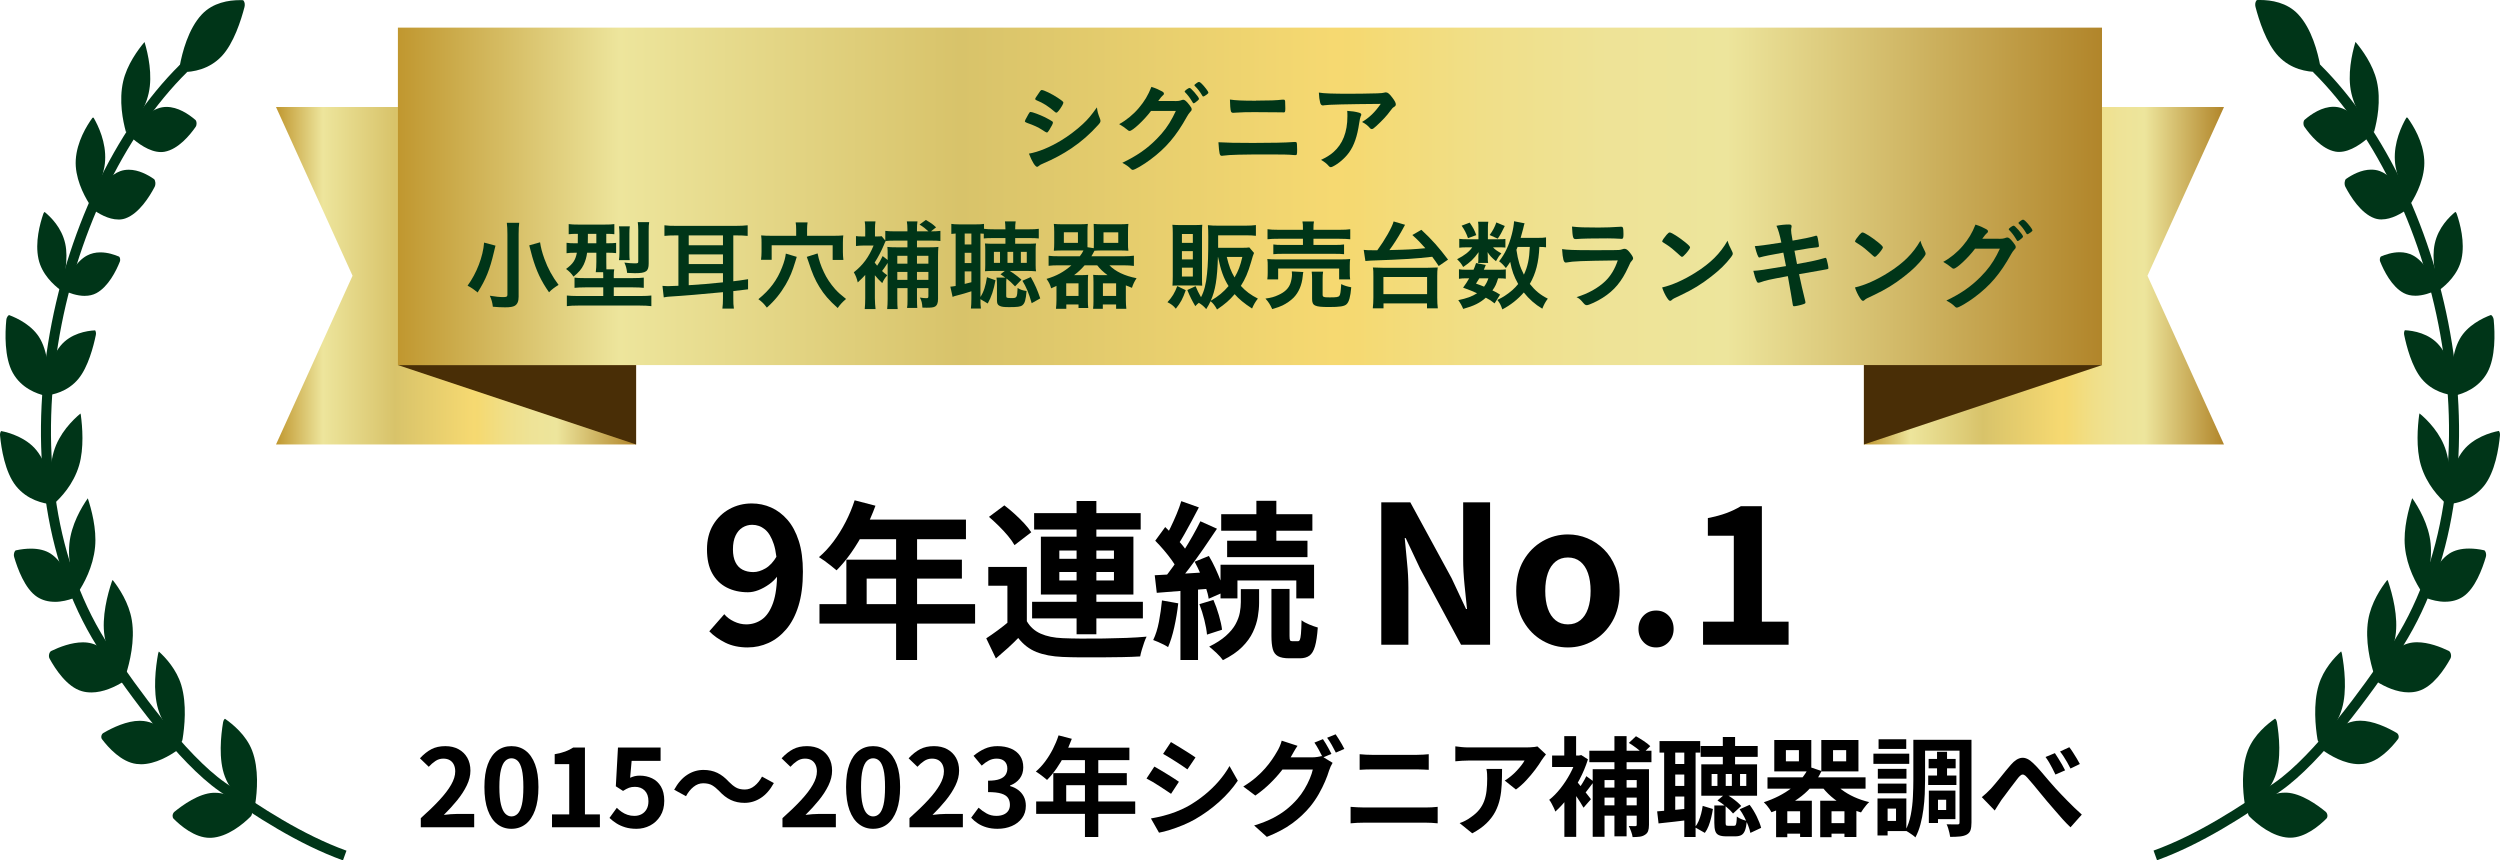 <?xml version="1.0" encoding="UTF-8"?>
<svg id="_レイヤー_2" data-name="レイヤー 2" xmlns="http://www.w3.org/2000/svg" xmlns:xlink="http://www.w3.org/1999/xlink" viewBox="0 0 325.155 111.902">
  <defs>
    <style>
      .cls-1 {
        fill: url(#_名称未設定グラデーション_3);
      }

      .cls-2 {
        fill: #492e06;
      }

      .cls-3 {
        fill: #003518;
      }

      .cls-4 {
        fill: url(#_名称未設定グラデーション_3-3);
      }

      .cls-5 {
        fill: url(#_名称未設定グラデーション_3-2);
      }
    </style>
    <linearGradient id="_名称未設定グラデーション_3" data-name="名称未設定グラデーション 3" x1="35.898" y1="-15118.599" x2="82.731" y2="-15118.599" gradientTransform="translate(0 -15082.735) scale(1 -1)" gradientUnits="userSpaceOnUse">
      <stop offset="0" stop-color="#c0972f"/>
      <stop offset=".13" stop-color="#ede59c"/>
      <stop offset=".33" stop-color="#d8c36a"/>
      <stop offset=".55" stop-color="#f6d971"/>
      <stop offset=".56" stop-color="#f5d971"/>
      <stop offset=".64" stop-color="#f0df89"/>
      <stop offset=".71" stop-color="#eee397"/>
      <stop offset=".78" stop-color="#ede59c"/>
      <stop offset="1" stop-color="#b1852a"/>
    </linearGradient>
    <linearGradient id="_名称未設定グラデーション_3-2" data-name="名称未設定グラデーション 3" x1="242.424" x2="289.257" xlink:href="#_名称未設定グラデーション_3"/>
    <linearGradient id="_名称未設定グラデーション_3-3" data-name="名称未設定グラデーション 3" x1="51.752" y1="-15108.273" x2="273.39" y2="-15108.273" xlink:href="#_名称未設定グラデーション_3"/>
  </defs>
  <g id="_レイヤー_1-2" data-name="レイヤー 1">
    <g id="signiaranking">
      <g id="_レイアウト" data-name=" レイアウト">
        <g>
          <g>
            <g>
              <polygon class="cls-1" points="35.898 57.809 82.731 57.809 82.731 13.919 35.898 13.919 45.854 35.864 35.898 57.809"/>
              <polygon class="cls-2" points="82.731 57.809 82.731 47.483 51.752 47.483 82.731 57.809"/>
            </g>
            <polygon class="cls-5" points="289.257 57.809 242.424 57.809 242.424 13.919 289.257 13.919 279.302 35.864 289.257 57.809"/>
            <rect class="cls-4" x="51.752" y="3.593" width="221.638" height="43.89"/>
            <polygon class="cls-2" points="242.424 57.809 242.424 47.483 273.403 47.483 242.424 57.809"/>
          </g>
          <path class="cls-3" d="M136.474,16.901c-.179.282-.23.333-.333.333-.06,0-.273-.124-.64-.371-.448-.294-1.011-.563-1.932-.883-.205-.077-.269-.128-.269-.218,0-.064.102-.282.307-.627.051-.102.102-.179.128-.243.141-.256.205-.333.307-.333.218,0,1.177.358,1.868.691.384.192.87.473.972.55.038.051.064.09.064.154,0,.128-.179.473-.473.947ZM143.064,15.442c.051.128.064.205.064.282,0,.166-.064.269-.307.537-1.062,1.177-2.15,2.137-3.455,3.02-1.113.755-2.393,1.433-3.634,1.958-.371.154-.486.218-.627.345-.115.09-.154.115-.218.115-.243,0-.678-.704-1.062-1.715,1.241-.218,2.7-.819,4.184-1.715.921-.55,2.022-1.382,2.815-2.124.704-.653,1.1-1.139,1.843-2.175.077.601.128.768.397,1.472ZM137.703,14.393c-.166.205-.23.256-.32.256-.051,0-.115-.026-.192-.102-.793-.691-1.548-1.177-2.367-1.497-.128-.051-.179-.102-.179-.179,0-.051.013-.09.077-.192.614-.934.64-.972.781-.972.256,0,1.318.512,2.047.998.614.409.755.525.755.653,0,.141-.294.653-.601,1.036Z"/>
          <path class="cls-3" d="M149.692,14.444c-.883,1.177-2.393,2.585-2.764,2.585-.115,0-.166-.026-.422-.243-.192-.166-.525-.397-.947-.64.909-.486,1.843-1.254,2.546-2.086.755-.896,1.203-1.638,1.651-2.764.627.205.96.358,1.382.589.179.102.243.179.243.294,0,.09-.038.166-.154.243-.128.102-.256.256-.589.717h1.907c.691.013.819,0,1.203-.141.051-.013.09-.026.141-.026.205,0,.422.192.793.665.243.307.307.435.307.576s-.038.205-.218.384c-.102.102-.269.345-.397.576-1.382,2.495-2.713,4.069-4.747,5.579-.883.665-2.047,1.344-2.29,1.344-.102,0-.192-.051-.307-.179-.218-.23-.563-.473-1.062-.742,1.868-.896,3.173-1.791,4.453-3.084.909-.909,1.548-1.779,2.111-2.853.115-.218.192-.384.397-.806h-3.237v.013ZM155.783,13.075c-.282.243-.448.358-.525.358s-.077,0-.307-.384c-.205-.345-.512-.742-.806-1.036-.051-.051-.064-.077-.064-.115,0-.102.486-.461.627-.461.102,0,.256.128.64.563.345.397.589.742.589.832s-.038.141-.154.243ZM156.359,12.422c-.307-.525-.601-.896-.947-1.228-.051-.051-.064-.077-.064-.102,0-.064.064-.128.282-.282.166-.128.243-.154.333-.154.141.013.473.333.909.896.179.23.294.422.294.486s-.038.128-.192.243c-.205.154-.397.269-.473.269-.051,0-.09-.026-.141-.128Z"/>
          <path class="cls-3" d="M162.962,18.59c2.329,0,4.274-.038,5.195-.115.141-.013.23-.013.282-.013.077,0,.115.013.154.026.09.051.115.269.115.972,0,.653-.026.717-.243.717-.145,0-.218-.004-.218-.013-.678-.064-1.459-.077-3.109-.077-3.532,0-5.208.038-5.988.154-.128.026-.179.026-.23.026-.294,0-.345-.23-.448-1.766,1.036.064,2.29.09,4.491.09ZM163.358,13.088c1.715,0,2.7-.038,3.429-.128h.141c.141,0,.192.038.218.218,0,.102.026.55.026.909,0,.435-.038.537-.205.537-.051,0-.115,0-.218-.013-.256-.013-2.124-.026-3.608-.026-.985,0-1.651.013-2.354.064-.166.013-.371.026-.397.026-.154,0-.243-.064-.294-.192-.064-.179-.128-.934-.128-1.536.781.115,1.599.154,3.391.154v-.013Z"/>
          <path class="cls-3" d="M175.655,12.192c1.062,0,1.868-.013,3.442-.051.563-.026.755-.038.934-.09.128-.038.166-.038.218-.038.243,0,.473.192.845.691.32.422.448.678.448.87,0,.141-.064.23-.205.32-.205.128-.243.166-.499.512-.461.64-1.024,1.241-1.843,1.996-.333.307-.448.384-.576.384-.09,0-.154-.026-.218-.102-.307-.358-.589-.576-1.049-.819.985-.601,1.651-1.241,2.431-2.354-4.393.034-6.842.094-7.345.179-.102.026-.141.026-.166.026-.192,0-.307-.115-.371-.371-.09-.345-.141-.755-.166-1.305.64.115,1.727.154,4.12.154h0ZM176.692,14.636c.256.064.358.141.358.269,0,.085-.026.158-.077.218-.064.166-.128.448-.192.883-.256,1.74-.653,2.892-1.318,3.826-.537.742-1.382,1.472-2.124,1.83-.09.051-.192.077-.243.077-.115,0-.192-.038-.282-.154-.256-.307-.563-.537-.998-.793.729-.345,1.139-.601,1.587-.985,1.228-1.062,1.843-2.623,1.843-4.683,0-.294,0-.473-.026-.704.614.038,1.049.102,1.472.218Z"/>
          <path class="cls-3" d="M64.446,31.949s-.026.102-.038.141c-.026.09-.09.32-.166.691-.537,2.29-1.049,3.57-2.124,5.259-.512-.422-.87-.665-1.305-.883,1.177-1.612,2.009-3.762,2.15-5.605,0,0,1.484.397,1.484.397ZM67.53,28.98c-.051.371-.077.845-.077,1.497v8.113c0,.601-.154.972-.499,1.177-.243.141-.627.205-1.254.205-.473,0-1.024-.026-1.599-.077-.064-.563-.166-.921-.397-1.433.793.128,1.28.179,1.766.179.409,0,.525-.064.525-.307v-7.869c0-.627-.026-1.1-.077-1.484,0,0,1.612,0,1.612,0ZM70.243,31.514c.09.64.256,1.305.563,2.15.461,1.267,1.049,2.329,1.843,3.391-.486.294-.921.614-1.241.96-1.036-1.472-1.651-2.79-2.188-4.645-.038-.128-.166-.614-.384-1.459,0,0,1.408-.397,1.408-.397Z"/>
          <path class="cls-3" d="M75.079,30.413c-.525,0-.806.013-1.113.051v-1.318c.371.051.755.064,1.305.064h3.314c.665,0,.972-.013,1.318-.064v1.318c-.32-.038-.499-.051-1.049-.051v1.228h.077c.614,0,.857-.013,1.203-.051v1.331c-.358-.038-.64-.051-1.164-.051h-.115v1.19c0,.473,0,.537.013.972h1.024c-.051.218-.064.409-.064.768v.371h2.457c.678,0,1.126-.026,1.446-.064v1.331c-.345-.038-.806-.064-1.42-.064h-2.482v1.126h3.455c.64,0,1.1-.026,1.433-.064v1.382c-.409-.051-.896-.077-1.536-.077h-7.946c-.627,0-1.113.026-1.51.077v-1.382c.333.038.819.064,1.42.064h3.314v-1.126h-2.316c-.601,0-1.062.026-1.42.064v-1.331c.333.051.64.064,1.254.064h2.482v-.371c0-.115-.013-.205-.013-.397h-.96c.051-.345.077-.832.077-1.344v-1.19h-1.203c-.077.601-.218,1.062-.448,1.561-.282.576-.627.985-1.318,1.548-.307-.435-.512-.653-.972-.998.896-.665,1.216-1.126,1.408-2.111h-.179c-.499,0-.832.013-1.164.064v-1.356c.371.051.653.064,1.19.064h.269c0-.102.013-.512.013-1.228,0,0-.077,0-.077,0ZM76.461,30.413v.345c0,.218-.013.537-.013.883h1.113v-1.228s-1.1,0-1.1,0ZM80.505,33.83c.038-.256.064-.589.064-.985v-2.393c0-.422-.026-.755-.064-1.011h1.408c-.038.256-.051.512-.051.934v2.572c0,.409.013.665.038.883,0,0-1.395,0-1.395,0ZM84.369,34.252c0,1.049-.333,1.28-1.791,1.28-.333,0-.653-.013-1.011-.038-.077-.601-.154-.883-.358-1.344.486.064.934.102,1.305.102.461,0,.499-.013.499-.282v-4.031c0-.461-.026-.742-.064-1.049h1.484c-.051.243-.064.614-.064,1.152v4.21Z"/>
          <path class="cls-3" d="M87.837,30.618c-.589,0-.947.013-1.42.064v-1.382c.435.064.832.077,1.536.077h7.729c.614,0,1.1-.026,1.561-.077v1.382c-.499-.051-.883-.064-1.408-.064h-.461v5.963c.589-.064.947-.115,1.919-.269v1.318c-.333.038-.972.115-1.919.23v.921c0,.627.013.947.077,1.356h-1.497c.051-.384.077-.819.077-1.318v-.819c-2.508.243-5.17.473-6.935.576-.23.013-.435.038-.768.102l-.166-1.497c.358.026.461.038.691.038.294,0,.857-.026,1.382-.051v-6.552h-.397ZM89.577,31.898h4.453v-1.28h-4.453v1.28ZM89.577,34.342h4.453v-1.254h-4.453v1.254ZM89.577,37.093c1.382-.077,2.879-.205,4.453-.371v-1.19h-4.453v1.561Z"/>
          <path class="cls-3" d="M103.627,33.407c-.034.111-.094.307-.179.589-.397,1.318-.704,2.047-1.267,3.033-.678,1.152-1.446,2.099-2.444,2.981-.409-.537-.563-.691-1.1-1.1,1.497-1.216,2.444-2.482,3.084-4.146.282-.717.422-1.241.486-1.779,0,0,1.42.422,1.42.422ZM103.55,29.799c0-.345-.013-.576-.064-.87h1.548c-.038.269-.064.525-.064.883v.857h3.417c.537,0,.845-.013,1.292-.051-.038.307-.051.627-.051.972v1.177c0,.384.026.678.064,1.036h-1.395v-1.907h-7.933v1.894h-1.382c.038-.371.064-.665.064-1.011v-1.216c0-.333,0-.576-.051-.947.435.038.755.051,1.28.051h3.276s0-.87,0-.87ZM106.34,32.96c.154.819.422,1.625.819,2.444.358.781.857,1.51,1.459,2.201.384.422.653.665,1.42,1.28-.448.371-.793.755-1.088,1.177-1.126-1.011-1.753-1.727-2.38-2.751-.576-.947-.921-1.74-1.408-3.25-.141-.422-.166-.473-.23-.653,0,0,1.408-.448,1.408-.448Z"/>
          <path class="cls-3" d="M113.787,36.171v2.61c.013.55.038,1.036.09,1.42h-1.408c.038-.384.064-.896.064-1.408v-3.033c-.282.32-.448.473-.972.972-.141-.576-.243-.845-.512-1.318,1.19-.934,1.958-1.983,2.572-3.48h-1.28c-.358,0-.691.026-1.011.064v-1.292c.218.038.448.051.921.051h.282v-.998c0-.384-.013-.665-.064-.96h1.395c-.038.269-.064.576-.064.921v1.036h.243c.371,0,.499-.013.627-.038l.473.576v-1.267c.294.038.665.064,1.203.064h1.676v-.256c0-.435-.026-.742-.077-1.036h1.382c-.051.307-.064.576-.064,1.049v.243h1.497c-.358-.333-.717-.614-1.164-.883l.819-.601c.793.473.87.525,1.331.96l-.665.525h.077c.473,0,.819-.026,1.152-.064v1.318c-.294-.038-.678-.051-1.152-.051h-1.894v.87h1.676c.55,0,.87-.013,1.113-.051-.038.345-.051.678-.051,1.267v5.502c0,.537-.128.845-.409.998-.179.102-.486.141-1.075.141-.128,0-.256,0-.55-.013-.038-.601-.09-.845-.32-1.305.461.064.576.077.857.077.205,0,.243-.051.243-.294v-1.011h-1.484v1.433c0,.537.013.832.038,1.139h-1.331c.051-.218.064-.486.064-1.126v-1.446h-1.331v1.369c0,.704.013,1.036.051,1.356h-1.369c.038-.384.064-.755.064-1.344v-4.658c-.269.422-.512.768-.729,1.049.218.218.333.307.678.55-.371.448-.422.537-.653,1.024-.461-.435-.627-.627-.96-1.024,0,0,0,.371,0,.371ZM114.951,31.885c-.333.781-.729,1.548-1.19,2.265.141.192.179.243.32.409.269-.371.461-.717.717-1.254l.653.512v-.461c0-.742,0-.883-.038-1.241.307.038.64.051,1.228.051h1.382v-.87h-1.791c-.397,0-.742.013-1.036.051-.051.09-.166.32-.243.537ZM118.022,34.29v-1.024h-1.318v1.024h1.318ZM118.022,36.402v-1.036h-1.318v1.036h1.318ZM120.748,34.29v-1.024h-1.484v1.024h1.484ZM120.748,36.402v-1.036h-1.484v1.036h1.484Z"/>
          <path class="cls-3" d="M131.33,35.237c.461.282.998.678,1.523,1.139l-.832.87c-.409-.435-.729-.729-1.113-1.024-.038.282-.038.409-.038.793v1.497c0,.218.09.256.691.256.704,0,.729-.051.793-1.318.358.23.665.333,1.164.397-.102,1.19-.23,1.612-.563,1.868-.243.179-.64.23-1.702.23-.704,0-.985-.038-1.241-.166-.269-.128-.345-.32-.345-.742v-1.983c0-.409-.013-.653-.064-.947h1.152c-.205-.154-.307-.218-.627-.435l.563-.435h-1.42c-.448,0-.87.013-1.164.038.026-.218.038-.461.038-.806v-1.971c0-.371-.013-.601-.038-.832.307.026.717.038,1.216.038h1.446v-.742h-1.561c-.627,0-.947.013-1.254.051v-.614c-.192-.013-.256-.013-.435-.026v8.253c.435-.678.678-1.433.845-2.572l1.113.397c-.243,1.292-.537,2.175-1.011,3.02l-.947-.563c0,.601.013.883.064,1.216h-1.305c.038-.371.064-.717.064-1.318v-.921c-.653.218-1.241.384-2.035.589-.154.038-.166.038-.409.141l-.294-1.331c.141,0,.358-.038.691-.09v-6.82c-.256.013-.409.026-.563.051v-1.305c.243.038.55.064,1.024.064h2.163c.525,0,.793-.013,1.062-.064v.64c.409.051.729.064,1.292.064h1.497c-.013-.601-.026-.704-.064-1.024h1.395c-.051.307-.064.589-.064,1.024h1.855c.55,0,.832-.013,1.216-.064v1.254c-.345-.038-.653-.051-1.241-.051h-1.83v.742h1.523c.486,0,.857-.013,1.19-.038-.038.243-.051.473-.051.845v1.945c0,.384.013.627.051.832-.371-.038-.729-.051-1.254-.051,0,0-2.163,0-2.163,0ZM125.47,31.795h.87v-1.42h-.87v1.42ZM125.47,34.214h.87v-1.331h-.87s0,1.331,0,1.331ZM125.47,36.926c.345-.077.473-.115.87-.218v-1.408h-.87v1.625ZM129.27,34.188h.793v-1.433h-.793v1.433ZM131.036,34.188h.742v-1.433h-.742v1.433ZM132.776,34.188h.768v-1.433h-.768v1.433ZM134.068,36.031c.576,1.036.857,1.676,1.228,2.777l-1.113.627c-.371-1.305-.704-2.099-1.203-2.917,0,0,1.088-.486,1.088-.486Z"/>
          <path class="cls-3" d="M140.441,33.331c.256-.345.333-.461.473-.755h-2.7c-.371,0-.832.013-1.152.038.038-.32.051-.653.051-1.024v-1.408c0-.397-.013-.742-.051-1.062.358.038.678.051,1.19.051h2.073c.499,0,.845-.013,1.164-.051-.038.294-.051.537-.051.96v2.073l.819.128c.013-.218.013-.32.013-.55v-1.651c0-.397-.013-.691-.026-.96.307.038.653.051,1.152.051h2.175c.512,0,.832-.013,1.19-.051-.038.294-.051.601-.051,1.062v1.408c0,.435,0,.742.051,1.024-.32-.026-.781-.038-1.152-.038h-2.214c-.435,0-.742.013-1.049.038-.141.282-.218.422-.397.717h4.197c.55,0,.96-.026,1.331-.077v1.331c-.448-.051-.806-.077-1.331-.077h-1.855c.768.793,1.983,1.382,3.532,1.676-.282.435-.435.742-.601,1.254-.384-.141-.499-.192-.793-.32v1.881c0,.384.026.845.064,1.164h-1.331v-.563h-1.727v.563h-1.267c.038-.307.051-.601.051-.947v-2.495c0-.448-.013-.665-.038-.972.282.026.537.038.921.038h.947c-.576-.422-.985-.819-1.344-1.28h-1.638c-.435.499-.819.87-1.369,1.28h.883c.397,0,.653-.013.947-.038-.026.256-.038.486-.038.972v2.406c0,.397.013.627.051.934h-1.267v-.461h-1.587v.563h-1.344c.038-.333.064-.768.064-1.126v-1.855c-.23.115-.345.166-.691.32-.141-.499-.282-.781-.601-1.228,1.331-.397,2.239-.896,3.237-1.766h-1.625c-.589,0-.947.013-1.344.064v-1.305c.371.051.742.064,1.344.064h2.713,0ZM138.368,31.59h1.83v-1.382h-1.83v1.382ZM138.675,38.487h1.599v-1.638h-1.599v1.638ZM143.448,38.487h1.715v-1.638h-1.715v1.638ZM143.525,31.59h1.919v-1.369h-1.919v1.369Z"/>
          <path class="cls-3" d="M154.222,37.745c-.409,1.152-.653,1.599-1.292,2.406-.32-.397-.614-.614-1.088-.845.64-.704.921-1.177,1.28-2.099l1.1.537ZM153.352,37.131c-.512,0-.64,0-.857.026.026-.499.038-.806.038-1.241v-5.592c0-.422-.013-.793-.051-1.088.32.026.653.038,1.088.038h1.766c.499,0,.742-.013,1.036-.038-.026.269-.038.473-.038.998v5.861c0,.563.013.806.026,1.062-.32-.026-.435-.026-.87-.026,0,0-2.137,0-2.137,0ZM153.723,31.59h1.42v-1.152h-1.42v1.152ZM153.723,33.74h1.42v-1.075h-1.42v1.075ZM153.723,35.967h1.42v-1.152h-1.42v1.152ZM163.102,32.896c-.141.333-.154.397-.384,1.19-.384,1.331-.755,2.201-1.331,3.097.627.691,1.318,1.203,2.214,1.651-.333.422-.55.806-.755,1.292-1.062-.691-1.702-1.228-2.265-1.868-.691.806-1.19,1.241-2.29,1.996-.269-.499-.537-.845-.845-1.075-.179.384-.269.55-.563,1.024-.294-.345-.563-.576-.96-.819-.179.141-.243.205-.461.435-.461-.793-.653-1.164-1.036-2.099l1.075-.499c.218.525.409.921.704,1.433.409-.768.653-1.702.781-3.033.128-1.152.166-2.457.166-4.798,0-.653-.013-1.113-.051-1.536.435.051.87.064,1.382.064h3.493c.55,0,.972-.026,1.369-.077v1.395c-.384-.051-.806-.064-1.344-.064h-3.57v1.625h3.058c.525,0,.768-.013.998-.051l.614.717ZM158.406,33.42c-.09,2.905-.333,4.338-.934,5.694,1.011-.589,1.651-1.126,2.316-1.907-.64-1.011-1.011-2.047-1.369-3.788h-.013ZM159.558,33.42c.269,1.152.563,1.919,1.011,2.662.499-.857.742-1.497,1.011-2.662h-2.022Z"/>
          <path class="cls-3" d="M169.513,35.378c-.038.154-.051.243-.077.525-.102,1.164-.525,2.137-1.19,2.815-.384.384-.921.755-1.446,1.011-.333.154-.64.269-1.331.473-.282-.601-.461-.896-.883-1.369.755-.102,1.152-.218,1.676-.461.857-.384,1.344-.87,1.574-1.523.115-.333.205-.806.205-1.139,0-.115-.013-.282-.026-.409,0,0,1.497.077,1.497.077ZM164.83,36.338c.038-.294.051-.55.051-.883v-.857c0-.371,0-.614-.051-.909.384.038.729.051,1.318.051h8.113c.601,0,.896-.013,1.344-.051-.038.256-.051.486-.051.87v.883c0,.371,0,.627.051.896h-1.433v-1.408h-7.933v1.408s-1.408,0-1.408,0ZM169.462,29.748c0-.435,0-.665-.064-.947h1.497c-.051.256-.064.486-.064.947v.141h3.314c.678,0,1.152-.026,1.472-.077v1.305c-.384-.038-.819-.064-1.446-.064h-3.34v.806h2.726c.614,0,.947-.013,1.254-.064v1.267c-.358-.038-.64-.051-1.254-.051h-6.705c-.576,0-.87.013-1.241.051v-1.267c.307.051.64.064,1.241.064h2.61v-.806h-3.148c-.64,0-1.049.013-1.459.064v-1.305c.307.051.793.077,1.484.077h3.122v-.141ZM172.021,38.308c0,.32.115.371.909.371.909,0,1.164-.038,1.28-.218.115-.141.166-.486.23-1.51.409.205.781.32,1.305.409-.102,1.254-.294,1.919-.614,2.214-.294.269-.87.358-2.29.358-1.843,0-2.188-.166-2.188-1.049v-2.521c0-.499-.013-.755-.051-1.024h1.484c-.051.294-.064.486-.064.96,0,0,0,2.009,0,2.009Z"/>
          <path class="cls-3" d="M177.37,32.499c.269.038.678.051,1.356.051h.409c.972-1.318,1.919-2.981,2.124-3.749l1.484.435c-.051.085-.205.367-.461.845-.448.793-1.036,1.727-1.574,2.444,2.662-.064,3.199-.102,4.671-.243-.64-.729-.947-1.049-1.689-1.715l1.177-.678c1.459,1.369,2.226,2.239,3.468,3.877l-1.216.832c-.371-.563-.473-.704-.845-1.203-2.047.243-3.608.345-7.985.499-.269.013-.409.026-.704.051l-.218-1.446ZM178.547,40.1c.051-.461.077-.857.077-1.395v-2.79c0-.448,0-.793-.064-1.126.171.017.597.03,1.28.038h5.861c.682-.009,1.113-.021,1.292-.038-.051.333-.064.627-.064,1.126v2.79c0,.563.026.985.077,1.395h-1.408v-.64h-5.656v.64h-1.395ZM179.929,38.257h5.681v-2.226h-5.681v2.226Z"/>
          <path class="cls-3" d="M195.015,31.117c.358,0,.653-.013.781-.038v1.126c-.192-.026-.409-.038-.793-.038h-.819c.23.269.486.448,1.088.793-.32.345-.371.422-.704,1.011-.627-.525-.781-.704-1.088-1.177.013.205.026.409.026.499v.461c0,.154.013.307.051.448h-1.318c.026-.128.038-.282.038-.409v-.461c0-.128.013-.269.038-.537-.653.896-1.062,1.292-2.009,1.932-.256-.448-.397-.627-.793-1.011.985-.512,1.561-.96,1.971-1.548h-.665c-.435,0-.768.013-1.024.051v-1.152c.294.038.576.051,1.036.051h1.459v-1.446c0-.371-.013-.589-.051-.832h1.331c-.038.243-.051.448-.051.806v1.472h1.497ZM194.388,39.46c-.448-.358-.627-.473-1.139-.742-.768.678-1.523,1.062-2.943,1.459-.179-.435-.371-.768-.64-1.139,1.1-.23,1.779-.473,2.444-.896-.576-.269-.909-.397-1.817-.729.384-.537.499-.704.793-1.216h-.358c-.448,0-.691.013-.972.064v-1.241c.282.051.512.064.972.064h.921c.115-.256.179-.409.333-.87l1.267.243c-.115.307-.154.397-.256.627h1.945c.435,0,.665-.013.909-.051v1.216c-.256-.038-.461-.051-.998-.051-.243.781-.358,1.036-.742,1.574.473.218.576.282.998.55,0,0-.717,1.139-.717,1.139ZM191.151,28.955c.461.678.614.96.857,1.625l-1.075.397c-.243-.678-.448-1.075-.832-1.625l1.049-.397ZM192.405,36.197c-.166.282-.205.345-.435.691.537.192.729.256,1.049.397.269-.358.422-.653.563-1.088h-1.177ZM195.719,29.39c-.486.972-.537,1.088-.921,1.651l-1.049-.473c.397-.537.665-1.036.87-1.638l1.1.461ZM201.081,32.166c-.218-.038-.371-.038-.87-.051-.077,1.983-.461,3.468-1.241,4.811.691.87,1.369,1.433,2.342,1.919-.294.384-.499.755-.717,1.305-.934-.55-1.727-1.254-2.406-2.111-.768.883-1.715,1.638-2.79,2.201-.23-.64-.345-.845-.653-1.228.537-.269.691-.358.972-.537.704-.461,1.267-.947,1.74-1.536-.563-1.011-.819-1.727-1.036-2.879-.218.345-.307.473-.563.806-.269-.345-.537-.627-.883-.883.768-.972,1.28-2.047,1.663-3.544.154-.576.269-1.305.282-1.663l1.369.269c-.051.141-.09.256-.179.678-.09.345-.218.832-.333,1.216h2.15c.576,0,.857-.013,1.152-.064v1.292ZM197.383,32.115c-.068.171-.119.294-.154.371.205,1.395.448,2.201.972,3.237.499-1.062.704-2.047.768-3.608,0,0-1.587,0-1.587,0Z"/>
          <path class="cls-3" d="M203.755,34.137s-.09.013-.102.013c-.282,0-.397-.435-.486-1.753.627.102,1.51.141,3.89.141,2.559,0,3.25,0,3.493-.026.192-.013.23-.026.486-.102.09-.038.166-.051.243-.051.192,0,.345.09.55.307.345.397.576.755.576.909,0,.141-.064.243-.218.409-.102.09-.166.205-.409.755-.857,1.881-1.817,3.033-3.327,3.992-.691.448-1.804.96-2.06.96-.179,0-.282-.077-.499-.333-.333-.397-.486-.537-.845-.717,1.459-.435,2.789-1.164,3.736-2.073.717-.691,1.254-1.587,1.625-2.7-4.85.064-5.745.102-6.654.269h0ZM207.939,29.594c.887,0,1.821-.034,2.802-.102h.154c.166,0,.23.128.243.512,0,.154,0,.294.013.422v.051c0,.461-.051.589-.218.589-.051,0-.154-.013-.269-.013-.243-.026-1.203-.051-1.599-.051-1.919,0-3.289.026-4.044.09h-.102c-.333,0-.384-.192-.461-1.625.832.102,1.638.128,3.48.128h0Z"/>
          <path class="cls-3" d="M225.278,32.691c.064.128.09.218.09.294,0,.128-.051.218-.218.448-.704.921-1.459,1.663-2.598,2.546-1.28.998-2.367,1.663-3.903,2.393-.985.461-1.036.486-1.19.627-.102.102-.154.128-.23.128-.115,0-.218-.102-.409-.384-.256-.384-.499-.909-.64-1.356,1.292-.294,2.841-.985,4.338-1.932,1.971-1.241,3.212-2.47,4.171-4.146.141.473.256.729.589,1.382h0ZM216.756,30.541c.218-.243.307-.307.422-.307.243.013,1.203.627,1.996,1.267.486.397.64.563.64.691,0,.09-.23.435-.537.781-.282.32-.422.435-.525.435-.06,0-.264-.166-.614-.499-.333-.32-.998-.857-1.331-1.062-.299-.196-.478-.311-.537-.345-.09-.051-.077-.077-.077-.115,0-.115.243-.473.563-.845h0Z"/>
          <path class="cls-3" d="M231.049,29.364c.576-.115,1.126-.166,1.625-.166.256,0,.345.064.345.243,0,.051,0,.09-.038.218-.013.077-.026.166-.026.256,0,.243.026.448.192,1.382,1.318-.218,2.367-.435,2.905-.601.09-.038.115-.038.192-.038.09,0,.128.077.179.32s.154.896.154.998c0,.166-.051.179-.55.23-.461.038-.717.077-2.636.409.145.751.256,1.327.333,1.727l.563-.102c1.28-.23,2.15-.422,2.738-.601.205-.064.333-.102.371-.102.102,0,.141.051.179.179.102.333.23.96.23,1.152,0,.115-.026.128-.409.192-.136.026-.345.064-.627.115-.461.077-1.386.239-2.777.486.222,1.066.486,2.218.793,3.455.026.102.038.179.038.205,0,.128-.051.166-.269.243-.358.128-1.024.269-1.203.269-.128,0-.154-.038-.192-.282-.09-.614-.294-1.753-.627-3.634-2.61.486-2.815.537-3.544.793-.166.051-.218.064-.282.064-.102,0-.166-.051-.23-.192-.154-.32-.282-.729-.435-1.356.665-.026,1.369-.128,4.248-.614-.154-.768-.256-1.318-.345-1.753-1.553.273-2.546.473-2.981.601-.102.038-.128.038-.154.038-.136,0-.328-.495-.576-1.484.469-.017,1.621-.171,3.455-.461-.205-.985-.409-1.715-.64-2.188h0Z"/>
          <path class="cls-3" d="M250.358,32.691c.064.128.09.218.09.294,0,.128-.051.218-.218.448-.704.921-1.459,1.663-2.598,2.546-1.28.998-2.367,1.663-3.903,2.393-.985.461-1.036.486-1.19.627-.102.102-.154.128-.23.128-.115,0-.218-.102-.409-.384-.256-.384-.499-.909-.64-1.356,1.292-.294,2.841-.985,4.338-1.932,1.971-1.241,3.212-2.47,4.171-4.146.141.473.256.729.589,1.382h0ZM241.836,30.541c.218-.243.307-.307.422-.307.243.013,1.203.627,1.996,1.267.486.397.64.563.64.691,0,.09-.23.435-.537.781-.282.32-.422.435-.525.435-.06,0-.264-.166-.614-.499-.333-.32-.998-.857-1.331-1.062-.299-.196-.478-.311-.537-.345-.09-.051-.077-.077-.077-.115,0-.115.243-.473.563-.845h0Z"/>
          <path class="cls-3" d="M256.871,32.358c-.883,1.177-2.393,2.585-2.764,2.585-.115,0-.166-.026-.422-.243-.192-.166-.525-.397-.947-.64.909-.486,1.843-1.254,2.546-2.086.755-.896,1.203-1.638,1.651-2.764.627.205.96.358,1.382.589.179.102.243.179.243.294,0,.09-.038.166-.154.243-.128.102-.256.256-.589.717h1.907c.691.013.819,0,1.203-.141.051-.013.09-.026.141-.026.205,0,.422.192.793.665.243.307.307.435.307.576s-.038.205-.218.384c-.102.102-.269.345-.397.576-1.382,2.495-2.713,4.069-4.747,5.579-.883.665-2.047,1.344-2.29,1.344-.102,0-.192-.051-.307-.179-.218-.23-.563-.473-1.062-.742,1.868-.896,3.173-1.791,4.453-3.084.909-.909,1.548-1.779,2.111-2.853.115-.218.192-.384.397-.806h-3.237v.013ZM262.962,30.989c-.282.243-.448.358-.525.358s-.077,0-.307-.384c-.205-.345-.512-.742-.806-1.036-.051-.051-.064-.077-.064-.115,0-.102.486-.461.627-.461.102,0,.256.128.64.563.345.397.589.742.589.832s-.038.141-.154.243ZM263.537,30.336c-.307-.525-.601-.896-.947-1.228-.051-.051-.064-.077-.064-.102,0-.064.064-.128.282-.282.166-.128.243-.154.333-.154.141.013.473.333.909.896.179.23.294.422.294.486s-.038.128-.192.243c-.205.154-.397.269-.473.269-.051,0-.09-.026-.141-.128Z"/>
        </g>
      </g>
      <g>
        <path d="M97.277,84.208c-1.134,0-2.117-.208-2.95-.625-.834-.416-1.525-.908-2.075-1.475l1.95-2.225c.316.383.737.699,1.263.949.524.25,1.054.375,1.587.375.75,0,1.43-.212,2.038-.637.608-.426,1.091-1.138,1.45-2.138.357-1,.537-2.358.537-4.075,0-1.5-.146-2.695-.438-3.588-.292-.891-.68-1.533-1.162-1.925-.484-.392-1.034-.587-1.65-.587-.45,0-.867.116-1.25.35-.384.233-.688.588-.912,1.062-.226.475-.338,1.071-.338,1.787,0,.667.108,1.222.325,1.663.216.441.524.767.925.975.4.209.866.312,1.4.312.5,0,1.024-.158,1.574-.475.551-.316,1.051-.858,1.5-1.625l.176,2.475c-.317.467-.709.867-1.176,1.2-.467.334-.938.592-1.412.775s-.93.274-1.362.274c-1.034,0-1.95-.204-2.75-.612s-1.43-1.021-1.888-1.838c-.459-.816-.688-1.857-.688-3.125,0-1.232.267-2.295.8-3.188.533-.891,1.241-1.578,2.125-2.062.884-.482,1.851-.725,2.9-.725.883,0,1.721.175,2.513.525.791.35,1.5.883,2.125,1.6s1.116,1.634,1.475,2.75c.358,1.117.537,2.45.537,4,0,1.717-.191,3.196-.574,4.438-.384,1.242-.917,2.263-1.601,3.062s-1.454,1.392-2.312,1.775c-.858.383-1.746.574-2.662.574Z"/>
        <path d="M111.158,65.07l2.706.704c-.396,1.086-.862,2.148-1.397,3.19-.535,1.041-1.114,2.005-1.737,2.893-.624.888-1.266,1.661-1.926,2.321-.176-.146-.403-.334-.682-.562-.278-.227-.561-.443-.847-.648-.286-.206-.539-.374-.759-.507.674-.571,1.305-1.25,1.892-2.034.586-.785,1.114-1.636,1.584-2.553.469-.916.858-1.851,1.166-2.805ZM106.582,78.578h20.24v2.53h-20.24v-2.53ZM110.08,72.792h15.026v2.465h-12.387v4.619h-2.64v-7.084ZM111.643,67.578h13.991v2.553h-15.268l1.276-2.553ZM116.548,68.898h2.729v16.94h-2.729v-16.94Z"/>
        <path d="M133.554,80.801c.426.733,1.027,1.272,1.805,1.616.777.345,1.723.539,2.838.583.66.03,1.455.048,2.387.056.932.007,1.906.004,2.926-.012,1.02-.014,2.017-.04,2.992-.076.976-.037,1.852-.092,2.629-.165-.103.19-.209.443-.318.759-.11.315-.213.634-.309.957-.096.322-.165.608-.209.857-.675.044-1.452.073-2.332.089-.88.014-1.789.025-2.728.032-.939.008-1.849.008-2.729,0-.88-.007-1.657-.025-2.332-.055-1.319-.059-2.441-.271-3.365-.638-.925-.367-1.717-.976-2.376-1.826-.426.439-.877.876-1.354,1.309s-.994.884-1.551,1.354l-1.254-2.618c.469-.308.964-.652,1.484-1.034.521-.381,1.023-.777,1.508-1.188h2.287ZM133.554,73.738v8.118h-2.529v-5.676h-2.486v-2.442h5.016ZM128.626,67.226l2.002-1.496c.426.322.865.689,1.32,1.1.454.411.872.822,1.254,1.232.381.411.689.8.924,1.166l-2.178,1.672c-.206-.366-.488-.767-.847-1.199-.36-.433-.76-.865-1.199-1.298-.44-.433-.866-.825-1.276-1.177ZM134.236,78.27h14.41v2.156h-14.41v-2.156ZM134.5,66.742h13.86v2.134h-13.86v-2.134ZM135.38,69.801h12.034v7.523h-12.034v-7.523ZM137.778,71.604v1.078h7.105v-1.078h-7.105ZM137.778,74.398v1.1h7.105v-1.1h-7.105ZM140.023,65.158h2.573v17.336h-2.573v-17.336Z"/>
        <path d="M151.132,78.095l2.112.374c-.117,1.056-.29,2.094-.517,3.112-.228,1.02-.495,1.881-.804,2.585-.146-.103-.337-.212-.571-.33-.235-.117-.478-.23-.727-.341-.249-.109-.462-.194-.638-.253.322-.66.572-1.452.748-2.376s.308-1.848.396-2.771ZM150.187,74.816c.982-.044,2.141-.106,3.476-.187,1.335-.081,2.691-.165,4.07-.254l.044,2.156c-1.291.103-2.578.202-3.861.297-1.283.096-2.438.188-3.465.275l-.264-2.288ZM150.252,70.328l1.298-1.781c.367.352.748.733,1.145,1.144.396.411.763.821,1.1,1.232.338.41.587.792.748,1.144l-1.408,2.002c-.161-.352-.399-.748-.715-1.188-.315-.44-.664-.884-1.045-1.331-.382-.447-.756-.854-1.122-1.222ZM156.126,67.799l2.156.968c-.543.821-1.13,1.687-1.76,2.596-.631.909-1.262,1.782-1.893,2.618s-1.231,1.569-1.804,2.2l-1.518-.836c.41-.499.839-1.06,1.286-1.684.447-.623.888-1.275,1.32-1.958.433-.682.84-1.36,1.221-2.035.382-.674.712-1.298.99-1.869ZM153.641,65.181l2.287.813c-.293.572-.602,1.155-.924,1.749s-.638,1.166-.945,1.716c-.309.551-.602,1.031-.881,1.441l-1.76-.726c.265-.455.535-.969.814-1.54.278-.572.546-1.166.803-1.782s.458-1.174.605-1.672ZM153.53,76.005h2.288v9.834h-2.288v-9.834ZM155.378,73.057l1.849-.748c.293.483.571,1.012.836,1.584.264.572.498,1.126.704,1.661.205.535.352,1.016.439,1.44l-2.002.88c-.059-.425-.184-.916-.374-1.474s-.411-1.125-.66-1.705c-.249-.579-.514-1.125-.792-1.639ZM155.994,78.578l1.826-.55c.264.602.502,1.269.715,2.002s.349,1.356.407,1.87l-1.958.638c-.044-.527-.158-1.162-.341-1.902-.184-.741-.4-1.427-.649-2.058ZM161.384,76.62h2.376v1.782c0,.558-.055,1.163-.165,1.815-.109.652-.322,1.316-.638,1.99-.315.675-.784,1.324-1.408,1.947-.623.623-1.455,1.191-2.497,1.705-.19-.278-.462-.583-.813-.913-.353-.33-.675-.612-.968-.847.895-.44,1.62-.909,2.178-1.408.557-.498.976-1.005,1.254-1.518.278-.514.462-1.013.55-1.496.088-.484.132-.938.132-1.364v-1.694ZM158.744,73.452h12.166v4.378h-2.31v-2.332h-7.656v2.332h-2.2v-4.378ZM158.832,66.874h11.858v2.156h-11.858v-2.156ZM159.603,70.328h10.449v2.134h-10.449v-2.134ZM163.408,65.137h2.596v6.226h-2.596v-6.226ZM165.366,76.599h2.354v6.094c0,.308.022.503.066.583.044.081.14.121.286.121h.748c.103,0,.183-.062.242-.188.058-.124.105-.381.143-.77.036-.389.062-.979.077-1.771.234.191.564.374.99.551.425.176.799.308,1.122.396-.074,1.042-.195,1.855-.363,2.442-.169.586-.411.993-.727,1.221s-.729.341-1.242.341h-1.408c-.616,0-1.093-.092-1.43-.274-.338-.184-.565-.488-.683-.913-.117-.426-.176-1.005-.176-1.738v-6.094Z"/>
        <path d="M179.652,83.858v-18.525h3.774l5.375,9.875,1.875,4h.125c-.1-.966-.208-2.024-.325-3.175-.116-1.149-.175-2.25-.175-3.3v-7.4h3.5v18.525h-3.774l-5.325-9.9-1.875-3.975h-.125c.083,1,.183,2.059.3,3.175.116,1.117.175,2.209.175,3.275v7.425h-3.524Z"/>
        <path d="M203.928,84.208c-1.167,0-2.263-.291-3.288-.875-1.024-.583-1.854-1.42-2.487-2.512s-.95-2.413-.95-3.963.316-2.871.95-3.963c.634-1.091,1.463-1.929,2.487-2.512,1.025-.584,2.121-.875,3.288-.875.883,0,1.725.166,2.524.5.801.333,1.517.812,2.15,1.438.633.625,1.133,1.392,1.5,2.3.366.908.55,1.946.55,3.112,0,1.55-.316,2.871-.95,3.963-.633,1.092-1.462,1.929-2.487,2.512-1.024.584-2.121.875-3.287.875ZM203.928,81.208c.633,0,1.171-.179,1.612-.537s.775-.862,1-1.513c.225-.649.338-1.416.338-2.3s-.113-1.65-.338-2.3c-.225-.65-.559-1.154-1-1.513s-.979-.537-1.612-.537-1.171.179-1.612.537c-.442.358-.775.862-1,1.513-.226.649-.338,1.417-.338,2.3s.112,1.65.338,2.3c.225.65.558,1.154,1,1.513.441.358.979.537,1.612.537Z"/>
        <path d="M215.402,84.208c-.667,0-1.217-.233-1.65-.699-.434-.467-.649-1.033-.649-1.7,0-.7.216-1.275.649-1.726.434-.449.983-.675,1.65-.675.649,0,1.191.226,1.625.675.433.45.649,1.025.649,1.726,0,.667-.217,1.233-.649,1.7-.434.466-.976.699-1.625.699Z"/>
        <path d="M221.502,83.858v-3h4v-11.175h-3.375v-2.3c.934-.184,1.737-.4,2.413-.65.675-.25,1.304-.55,1.887-.9h2.726v15.025h3.475v3h-11.125Z"/>
      </g>
      <g>
        <path d="M54.729,107.6v-1.19c.943-.84,1.748-1.619,2.415-2.338.668-.719,1.179-1.388,1.533-2.009.354-.62.532-1.197.532-1.729,0-.336-.061-.631-.182-.883-.122-.252-.297-.445-.525-.58-.229-.136-.511-.203-.847-.203-.374,0-.717.104-1.029.314s-.6.46-.861.749l-1.147-1.105c.485-.523.982-.917,1.491-1.184.508-.266,1.112-.398,1.812-.398.653,0,1.225.133,1.715.398.49.267.87.638,1.142,1.113.271.476.405,1.036.405,1.68,0,.626-.156,1.263-.469,1.911-.312.649-.73,1.295-1.253,1.939-.522.644-1.102,1.278-1.736,1.903.271-.037.562-.067.875-.091s.591-.035.833-.035h2.24v1.736h-6.944Z"/>
        <path d="M66.517,107.796c-.7,0-1.313-.203-1.841-.609s-.938-1.013-1.232-1.82c-.294-.807-.44-1.808-.44-3.003,0-1.185.146-2.172.44-2.961.294-.788.705-1.379,1.232-1.771.527-.393,1.141-.588,1.841-.588.709,0,1.325.198,1.848.595.523.396.932.987,1.226,1.771.294.784.44,1.77.44,2.954,0,1.195-.146,2.196-.44,3.003-.294.808-.702,1.414-1.226,1.82-.522.406-1.139.609-1.848.609ZM66.517,106.185c.309,0,.579-.116.812-.35.232-.233.415-.628.546-1.184.13-.555.195-1.318.195-2.289,0-.961-.065-1.715-.195-2.261-.131-.546-.313-.929-.546-1.147-.233-.22-.504-.329-.812-.329-.289,0-.553.109-.791.329-.238.219-.427.602-.566,1.147-.141.546-.211,1.3-.211,2.261,0,.971.07,1.734.211,2.289.14.556.328.95.566,1.184s.502.35.791.35Z"/>
        <path d="M71.795,107.6v-1.68h2.239v-6.538h-1.89v-1.288c.522-.094.973-.208,1.351-.343.378-.136.73-.311,1.058-.525h1.525v8.694h1.946v1.68h-6.229Z"/>
        <path d="M82.785,107.796c-.551,0-1.041-.065-1.47-.196-.43-.131-.812-.303-1.148-.518s-.635-.448-.896-.7l.952-1.316c.195.196.408.374.637.532.229.159.48.285.756.378.275.094.571.14.889.14.354,0,.67-.074.945-.224s.492-.366.651-.651c.158-.284.237-.627.237-1.028,0-.598-.16-1.06-.482-1.387-.322-.326-.744-.489-1.268-.489-.299,0-.555.039-.77.119-.215.079-.477.217-.784.412l-.938-.602.279-5.04h5.544v1.736h-3.766l-.196,2.197c.205-.093.406-.163.603-.21.195-.046.41-.069.644-.069.579,0,1.11.114,1.596.343s.873.586,1.162,1.071.435,1.105.435,1.861c0,.766-.171,1.421-.512,1.968-.34.546-.783.961-1.329,1.245-.547.285-1.137.428-1.771.428Z"/>
        <path d="M93.537,102.882c-.309-.317-.611-.564-.91-.742-.299-.177-.69-.266-1.176-.266-.448,0-.866.156-1.253.469-.388.312-.712.716-.974,1.211l-1.54-.84c.477-.868,1.041-1.515,1.694-1.939s1.358-.637,2.114-.637c.672,0,1.271.126,1.799.378s1.029.64,1.505,1.162c.309.317.613.564.917.742.304.177.693.266,1.169.266.448,0,.866-.156,1.253-.469.388-.312.712-.717.974-1.211l1.54.84c-.477.868-1.041,1.515-1.694,1.938-.653.425-1.358.638-2.114.638-.663,0-1.26-.126-1.792-.378s-1.036-.64-1.512-1.162Z"/>
        <path d="M101.769,107.6v-1.19c.943-.84,1.748-1.619,2.415-2.338.668-.719,1.179-1.388,1.533-2.009.354-.62.532-1.197.532-1.729,0-.336-.061-.631-.182-.883-.122-.252-.297-.445-.525-.58-.229-.136-.511-.203-.847-.203-.374,0-.717.104-1.029.314s-.6.46-.861.749l-1.147-1.105c.485-.523.982-.917,1.491-1.184.508-.266,1.112-.398,1.812-.398.653,0,1.225.133,1.715.398.49.267.87.638,1.142,1.113.271.476.405,1.036.405,1.68,0,.626-.156,1.263-.469,1.911-.312.649-.73,1.295-1.253,1.939-.522.644-1.102,1.278-1.736,1.903.271-.037.562-.067.875-.091s.591-.035.833-.035h2.24v1.736h-6.944Z"/>
        <path d="M113.557,107.796c-.7,0-1.313-.203-1.841-.609s-.938-1.013-1.232-1.82c-.294-.807-.44-1.808-.44-3.003,0-1.185.146-2.172.44-2.961.294-.788.705-1.379,1.232-1.771.527-.393,1.141-.588,1.841-.588.709,0,1.325.198,1.848.595.523.396.932.987,1.226,1.771.294.784.44,1.77.44,2.954,0,1.195-.146,2.196-.44,3.003-.294.808-.702,1.414-1.226,1.82-.522.406-1.139.609-1.848.609ZM113.557,106.185c.309,0,.579-.116.812-.35.232-.233.415-.628.546-1.184.13-.555.195-1.318.195-2.289,0-.961-.065-1.715-.195-2.261-.131-.546-.313-.929-.546-1.147-.233-.22-.504-.329-.812-.329-.289,0-.553.109-.791.329-.238.219-.427.602-.566,1.147-.141.546-.211,1.3-.211,2.261,0,.971.07,1.734.211,2.289.14.556.328.95.566,1.184s.502.35.791.35Z"/>
        <path d="M118.288,107.6v-1.19c.943-.84,1.748-1.619,2.415-2.338.668-.719,1.179-1.388,1.533-2.009.354-.62.532-1.197.532-1.729,0-.336-.061-.631-.182-.883-.122-.252-.297-.445-.525-.58-.229-.136-.511-.203-.847-.203-.374,0-.717.104-1.029.314s-.6.46-.861.749l-1.147-1.105c.485-.523.982-.917,1.491-1.184.508-.266,1.112-.398,1.812-.398.653,0,1.225.133,1.715.398.49.267.87.638,1.142,1.113.271.476.405,1.036.405,1.68,0,.626-.156,1.263-.469,1.911-.312.649-.73,1.295-1.253,1.939-.522.644-1.102,1.278-1.736,1.903.271-.037.562-.067.875-.091s.591-.035.833-.035h2.24v1.736h-6.944Z"/>
        <path d="M129.77,107.796c-.542,0-1.027-.063-1.456-.189-.43-.126-.81-.299-1.142-.518-.331-.22-.618-.465-.86-.735l.966-1.302c.317.289.665.539,1.043.749s.8.314,1.267.314c.354,0,.665-.056.932-.168.266-.111.471-.274.615-.489.146-.215.218-.477.218-.784,0-.346-.082-.642-.245-.89-.164-.247-.45-.436-.861-.566s-.989-.196-1.736-.196v-1.483c.635,0,1.135-.068,1.498-.203.364-.136.623-.322.777-.561s.231-.511.231-.818c0-.401-.122-.717-.364-.945-.243-.229-.584-.343-1.022-.343-.363,0-.702.081-1.015.245-.312.163-.623.385-.931.664l-1.064-1.273c.457-.383.938-.688,1.442-.917s1.059-.343,1.666-.343c.662,0,1.248.107,1.757.321.509.215.903.527,1.183.938.28.411.42.91.42,1.498,0,.56-.149,1.041-.447,1.441-.299.401-.724.71-1.274.925v.069c.383.104.73.269,1.043.497.312.229.561.516.742.861s.272.747.272,1.204c0,.625-.165,1.162-.497,1.609-.331.448-.774.791-1.329,1.029-.556.238-1.165.357-1.827.357Z"/>
        <path d="M137.679,95.643l1.723.448c-.252.69-.549,1.367-.89,2.03-.341.662-.709,1.276-1.105,1.841-.397.564-.806,1.057-1.226,1.477-.111-.093-.257-.212-.434-.356-.178-.145-.357-.282-.539-.413s-.343-.238-.483-.322c.43-.364.831-.796,1.204-1.295s.71-1.041,1.009-1.624c.298-.583.546-1.179.741-1.785ZM134.767,104.239h12.881v1.61h-12.881v-1.61ZM136.993,100.558h9.562v1.568h-7.882v2.939h-1.68v-4.508ZM137.987,97.239h8.903v1.624h-9.716l.812-1.624ZM141.11,98.08h1.735v10.779h-1.735v-10.779Z"/>
        <path d="M150.139,99.703c.233.131.497.283.791.455.294.173.59.353.889.539.299.188.581.364.848.532.266.168.487.317.665.448l-1.022,1.568c-.205-.141-.438-.297-.7-.47-.261-.172-.539-.354-.833-.546s-.583-.371-.867-.539c-.285-.168-.549-.312-.791-.434l1.021-1.555ZM149.691,106.451c.532-.093,1.066-.207,1.604-.343.536-.135,1.073-.306,1.609-.511.537-.205,1.058-.443,1.562-.714.793-.448,1.533-.952,2.219-1.512.687-.561,1.302-1.157,1.849-1.792.546-.635,1.005-1.283,1.379-1.946l1.077,1.904c-.653.971-1.458,1.885-2.414,2.743-.957.859-2.01,1.62-3.157,2.282-.477.271-.997.522-1.562.756s-1.12.437-1.666.609-1.028.296-1.448.371l-1.051-1.849ZM152.295,96.512c.224.131.48.285.77.462.289.178.586.359.89.546.303.187.588.366.854.539.267.173.492.324.679.455l-1.05,1.554c-.187-.14-.415-.299-.686-.476-.271-.178-.551-.359-.84-.546-.29-.187-.577-.366-.861-.539-.285-.173-.544-.324-.777-.455l1.022-1.54Z"/>
        <path d="M168.759,97.002c-.168.242-.331.504-.489.783-.159.28-.28.495-.364.645-.317.56-.709,1.141-1.176,1.743-.467.602-.992,1.186-1.575,1.75s-1.211,1.08-1.883,1.547l-1.568-1.176c.616-.373,1.157-.761,1.624-1.162s.873-.801,1.218-1.197c.346-.396.645-.779.896-1.148.252-.368.462-.702.63-1.001.112-.168.23-.394.357-.679.126-.284.217-.543.272-.776l2.058.672ZM173.323,99.214c-.084.131-.168.287-.252.469s-.154.361-.21.539c-.121.411-.294.88-.519,1.407-.224.527-.494,1.07-.812,1.631-.317.56-.69,1.105-1.12,1.638-.663.803-1.439,1.531-2.331,2.185-.892.652-1.995,1.241-3.311,1.764l-1.652-1.484c.952-.289,1.773-.613,2.464-.973s1.293-.749,1.807-1.169c.513-.42.97-.863,1.371-1.33.317-.364.614-.774.89-1.232.275-.457.509-.914.7-1.372.19-.457.324-.858.398-1.203h-4.718l.644-1.582h3.99c.225,0,.445-.017.665-.05.22-.032.403-.071.553-.118l1.442.882ZM172.064,96.134c.121.168.249.368.385.602.135.233.269.467.399.7.13.233.237.438.321.616l-1.12.476c-.14-.289-.31-.618-.511-.986-.2-.369-.395-.688-.581-.959l1.106-.448ZM173.715,95.504c.121.168.255.371.399.608.145.238.284.472.42.7.135.229.24.427.315.595l-1.106.477c-.149-.299-.327-.63-.532-.994s-.405-.677-.602-.938l1.105-.447Z"/>
        <path d="M175.661,104.939c.28.019.571.037.875.057.303.019.595.027.875.027h8.036c.242,0,.501-.007.776-.021.275-.015.53-.035.764-.063v2.143c-.243-.028-.509-.05-.798-.063-.29-.014-.537-.021-.742-.021h-8.036c-.28,0-.576.007-.889.021-.313.014-.601.035-.861.063v-2.143ZM176.837,98.094c.252.028.529.049.833.062.304.015.571.021.805.021h5.797c.279,0,.56-.01.84-.028.279-.019.518-.037.714-.056v2.03c-.196-.01-.443-.021-.742-.035-.299-.015-.569-.021-.812-.021h-5.782c-.271,0-.556.005-.854.015-.299.009-.564.023-.798.042v-2.03Z"/>
        <path d="M201.071,98.122c-.075.093-.168.212-.28.356s-.2.269-.266.371c-.215.364-.5.782-.854,1.253-.354.472-.746.938-1.176,1.4s-.873.856-1.33,1.183l-1.456-1.162c.28-.168.556-.364.826-.588s.521-.46.749-.707.429-.482.602-.707c.173-.224.306-.425.399-.602h-7.294c-.289,0-.564.009-.826.027-.262.02-.556.042-.882.07v-1.946c.271.038.551.07.84.099.289.027.579.042.868.042h7.546c.131,0,.289-.005.476-.015.188-.009.371-.022.554-.042.182-.019.314-.042.398-.069l1.106,1.036ZM195.36,100.012c0,.69-.015,1.357-.042,2.002-.028.644-.105,1.263-.231,1.854-.126.593-.326,1.155-.602,1.688s-.656,1.036-1.142,1.512c-.485.477-1.105.915-1.861,1.316l-1.639-1.33c.225-.074.462-.175.715-.301.252-.126.504-.282.756-.47.447-.308.81-.634,1.085-.979s.487-.721.637-1.127.252-.85.308-1.33c.057-.48.084-1.006.084-1.575,0-.215-.005-.422-.014-.623-.01-.2-.037-.413-.084-.637h2.03Z"/>
        <path d="M205.075,98.262h.308l.28-.056.868.56c-.28.896-.646,1.771-1.099,2.625-.453.854-.952,1.641-1.498,2.359s-1.095,1.32-1.646,1.806c-.047-.149-.119-.324-.217-.525-.098-.2-.198-.396-.301-.588-.104-.191-.196-.329-.28-.413.504-.392.991-.887,1.463-1.483.472-.598.892-1.239,1.26-1.925.369-.687.656-1.37.861-2.052v-.308ZM201.869,98.262h3.738v1.498h-3.738v-1.498ZM203.451,95.741h1.54v3.305h-1.54v-3.305ZM203.465,103.077l1.54-1.834v7.603h-1.54v-5.769ZM204.823,101.369c.103.094.252.26.448.497.195.238.408.5.637.784.229.285.434.546.616.784.182.238.314.408.398.511l-.966,1.106c-.111-.205-.254-.443-.427-.714s-.354-.549-.546-.833c-.191-.285-.378-.556-.561-.812-.182-.257-.333-.469-.454-.637l.854-.687ZM206.321,100.949l.979.715c-.224.289-.447.585-.672.889-.224.304-.429.558-.615.763l-.771-.588c.178-.242.371-.534.581-.875s.376-.642.497-.903ZM206.713,97.645h8.078v1.484h-8.078v-1.484ZM207.148,100.04h6.188v1.413h-4.647v7.379h-1.54v-8.792ZM208.001,102.433h5.404v1.302h-5.404v-1.302ZM208.001,104.743h5.376v1.345h-5.376v-1.345ZM209.976,95.741h1.582v13.034h-1.582v-13.034ZM212.873,100.04h1.597v7.237c0,.327-.038.596-.112.806-.075.21-.215.375-.42.497-.196.13-.427.212-.693.244-.266.033-.566.05-.903.05-.027-.206-.093-.451-.195-.735-.104-.285-.206-.521-.309-.707.178.01.348.014.512.014h.356c.065,0,.109-.014.133-.042.023-.027.035-.079.035-.153v-7.21ZM211.852,96.624l.924-.868c.317.177.655.385,1.015.623.359.237.642.46.848.665l-.98.966c-.187-.205-.453-.438-.798-.7-.346-.261-.682-.49-1.008-.686Z"/>
        <path d="M215.533,105.527c.579-.037,1.258-.093,2.037-.168.779-.074,1.57-.149,2.373-.224l.042,1.47c-.737.094-1.478.183-2.219.267-.742.084-1.426.158-2.052.224l-.182-1.568ZM215.841,96.386h5.292v1.498h-5.292v-1.498ZM216.443,97.183h1.442v8.792h-1.442v-8.792ZM217.312,99.367h2.548v1.372h-2.548v-1.372ZM217.312,102.224h2.548v1.372h-2.548v-1.372ZM219.062,97.17h1.47v11.689h-1.47v-11.689ZM221.455,104.813l1.33.406c-.056.364-.131.737-.224,1.12-.094.383-.206.744-.336,1.085-.131.341-.294.642-.49.902l-1.288-.728c.187-.233.345-.499.476-.798s.24-.621.329-.966c.089-.346.156-.687.203-1.022ZM221.19,97.029h7.42v1.414h-7.42v-1.414ZM221.274,99.409h7.252v4.089h-7.252v-4.089ZM222.617,100.67v1.554h.756v-1.554h-.756ZM222.967,104.758h1.471v2.254c0,.168.019.275.056.322s.126.069.266.069h.771c.093,0,.161-.025.203-.077.042-.051.077-.163.104-.336.028-.172.047-.436.057-.791.093.075.214.152.363.231s.311.146.483.203c.173.056.324.103.455.14-.047.523-.126.932-.238,1.226-.111.294-.269.497-.469.608-.201.112-.465.168-.791.168h-1.176c-.42,0-.745-.054-.974-.161s-.383-.289-.462-.546-.119-.604-.119-1.043v-2.268ZM223.373,104.113l1.022-.867c.261.14.522.301.784.482.261.182.506.369.734.561s.413.37.553.538l-1.063.98c-.215-.271-.516-.567-.903-.889-.387-.322-.763-.591-1.127-.806ZM224.073,95.853h1.596v4.256h-1.596v-4.256ZM224.451,100.67v1.554h.798v-1.554h-.798ZM226.257,105.262l1.303-.588c.345.457.653.964.924,1.519.271.556.462,1.048.574,1.478l-1.4.657c-.056-.289-.154-.613-.294-.973s-.304-.721-.49-1.085-.392-.7-.616-1.008ZM226.314,100.67v1.554h.812v-1.554h-.812Z"/>
        <path d="M235.287,99.731l1.624.546c-.606,1.298-1.473,2.385-2.597,3.263-1.125.877-2.429,1.577-3.913,2.1-.065-.131-.154-.277-.266-.441-.112-.163-.236-.324-.371-.482-.136-.159-.255-.285-.357-.378,1.372-.448,2.571-1.06,3.598-1.834,1.027-.774,1.787-1.699,2.282-2.772ZM229.883,101.103h12.755v1.47h-12.755v-1.47ZM230.766,96.246h4.815v4.088h-4.815v-4.088ZM231.003,104.142h4.648v4.718h-1.526v-3.346h-1.666v3.374h-1.456v-4.746ZM231.787,107.054h3.08v1.372h-3.08v-1.372ZM232.277,97.561v1.456h1.694v-1.456h-1.694ZM236.743,104.142h4.704v4.718h-1.554v-3.346h-1.681v3.374h-1.47v-4.746ZM238.325,101.481c.299.43.693.831,1.183,1.204.49.373,1.043.7,1.659.98.616.279,1.265.499,1.946.657-.121.104-.25.236-.385.399-.136.163-.262.327-.378.49-.117.163-.218.314-.302.455-.737-.215-1.433-.495-2.086-.841-.653-.345-1.25-.753-1.792-1.225-.541-.471-1.008-.987-1.399-1.547l1.554-.574ZM236.883,96.246h4.83v4.088h-4.83v-4.088ZM237.527,107.054h3.094v1.372h-3.094v-1.372ZM238.409,97.561v1.456h1.708v-1.456h-1.708Z"/>
        <path d="M243.659,98.023h4.662v1.33h-4.662v-1.33ZM244.192,103.848h1.315v4.816h-1.315v-4.816ZM244.234,99.998h3.724v1.273h-3.724v-1.273ZM244.234,101.916h3.724v1.26h-3.724v-1.26ZM244.331,96.147h3.599v1.26h-3.599v-1.26ZM245.003,103.848h2.94v4.242h-2.94v-1.316h1.597v-1.609h-1.597v-1.316ZM248.854,96.218h1.525v5.25c0,.551-.014,1.152-.042,1.806-.027.653-.086,1.316-.175,1.988s-.217,1.325-.385,1.96-.388,1.199-.658,1.694c-.084-.094-.208-.199-.371-.315-.163-.117-.331-.231-.504-.343-.173-.112-.314-.191-.427-.238.326-.616.562-1.304.707-2.064s.235-1.533.272-2.317.057-1.507.057-2.17v-5.25ZM249.68,96.218h5.796v1.414h-5.796v-1.414ZM250.785,100.865h3.668v1.232h-3.668v-1.232ZM250.841,98.71h3.515v1.218h-3.515v-1.218ZM250.869,102.825h1.19v4.215h-1.19v-4.215ZM251.527,102.825h2.8v3.71h-2.8v-1.189h1.596v-1.33h-1.596v-1.19ZM251.934,97.785h1.302v3.809h-1.302v-3.809ZM254.86,96.218h1.554v10.766c0,.401-.04.726-.119.974-.079.247-.24.44-.482.581-.233.13-.527.214-.882.252-.355.037-.784.056-1.288.056-.02-.149-.052-.324-.099-.525-.047-.2-.101-.398-.161-.595s-.128-.368-.202-.518c.289.009.576.014.86.014h.581c.094,0,.156-.019.189-.056.032-.037.049-.107.049-.21v-10.738Z"/>
        <path d="M257.757,103.68c.205-.168.399-.336.581-.504s.38-.364.595-.588c.159-.178.344-.39.554-.638.21-.247.432-.516.665-.805.232-.289.466-.578.699-.868.233-.289.462-.56.687-.812.485-.561.961-.861,1.428-.903s.957.189,1.47.693c.327.308.658.66.994,1.057s.67.789,1.001,1.176c.331.388.633.73.903,1.029.224.243.467.502.728.777.262.275.537.56.826.854s.591.593.903.896c.312.303.637.604.973.902l-1.47,1.652c-.336-.317-.684-.674-1.043-1.071-.359-.396-.71-.798-1.05-1.204-.341-.405-.661-.776-.959-1.112-.29-.346-.591-.71-.903-1.093-.312-.382-.616-.751-.91-1.105s-.553-.653-.776-.896c-.159-.187-.302-.303-.428-.35s-.245-.035-.356.035c-.112.07-.238.188-.378.356-.131.178-.292.388-.483.631-.191.242-.388.499-.588.77-.201.271-.396.534-.588.791s-.362.483-.511.679c-.159.233-.315.477-.47.729-.153.252-.292.472-.413.658l-1.68-1.736ZM267.263,97.953c.131.196.28.428.448.693.168.267.331.537.49.812.158.275.289.521.392.734l-1.26.546c-.14-.289-.275-.562-.406-.818s-.266-.504-.406-.742c-.14-.238-.299-.479-.476-.721l1.218-.505ZM269.139,97.183c.149.187.309.413.477.679.168.267.333.532.497.798.163.267.296.502.398.707l-1.218.589c-.149-.299-.294-.569-.434-.812-.141-.242-.285-.48-.435-.714s-.312-.462-.49-.687l1.204-.56Z"/>
      </g>
      <g id="_レイアウト-2" data-name=" レイアウト">
        <g>
          <path class="cls-3" d="M44.608,111.902c-5.829-2.108-11.409-5.742-16.095-9.017-5.347-3.733-11.816-12.727-15.195-17.755C-1.853,62.561,6.287,25.356,23.41,8.407l.941.952C7.588,25.942-.396,62.329,14.428,84.381c3.327,4.953,9.685,13.795,14.852,17.407,4.616,3.228,10.103,6.799,15.781,8.854l-.453,1.254v.006Z"/>
          <path class="cls-3" d="M16.257,87.958c-.848-.871-2.235-2.636-2.653-5.179-.412-2.531.406-5.545.935-7.113.035-.11.081-.186.116-.232.813,1.028,2.125,2.979,2.491,5.231.435,2.665-.29,5.551-.761,7.031-.041.128-.087.209-.128.255v.006Z"/>
          <path class="cls-3" d="M11.85,90.059c-.418,0-.824-.052-1.202-.163-1.939-.546-3.46-2.886-4.198-4.233-.099-.174-.11-.424-.041-.644.052-.168.151-.302.261-.354,1.057-.511,2.63-1.121,4.117-1.121.418,0,.807.052,1.161.151,2.05.581,3.548,2.741,4.262,3.977.18.314.081.83-.192,1.004-1.016.633-2.566,1.388-4.163,1.388l-.006-.006Z"/>
          <path class="cls-3" d="M23.619,96.51c-.894-.639-2.363-1.986-3.054-4.291-.708-2.363-.308-5.504-.006-7.165.029-.145.07-.25.105-.314.877.795,2.305,2.334,2.915,4.372.743,2.485.418,5.481.163,7.043-.029.168-.081.279-.122.348v.006Z"/>
          <path class="cls-3" d="M18.318,99.396c-.186,0-.377-.012-.563-.035-1.974-.244-3.664-2.125-4.494-3.228-.075-.105-.105-.255-.075-.412.035-.168.128-.308.25-.383,1.248-.726,3.083-1.591,4.749-1.591.174,0,.343.012.511.029,2.09.255,3.739,1.986,4.54,2.996.075.093.105.232.087.383-.023.168-.11.319-.232.406-.952.685-2.845,1.841-4.778,1.841l.006-.006Z"/>
          <path class="cls-3" d="M32.972,105.039c-1.016-.517-2.822-1.707-3.71-4-.877-2.259-.528-5.411-.25-7.084.052-.314.203-.453.25-.47.952.662,2.735,2.079,3.524,4.122.917,2.381.656,5.377.412,6.95-.046.296-.174.441-.232.476l.006.006Z"/>
          <path class="cls-3" d="M27.277,108.97c-1.939,0-3.786-1.562-4.709-2.497-.081-.087-.128-.232-.122-.389.012-.192.099-.377.226-.488,1.086-.894,3.193-2.404,5.086-2.485h.209c2.026,0,3.809,1.405,4.686,2.247.081.075.128.203.128.354,0,.197-.07.377-.197.505-.999.987-2.99,2.648-5.133,2.752h-.174Z"/>
          <path class="cls-3" d="M7.129,78.273c-.877,0-1.649-.215-2.305-.644-1.585-1.033-2.549-3.693-2.984-5.185-.07-.238-.035-.528.081-.726.058-.105.116-.134.128-.134.685-.151,1.353-.226,1.968-.226,1.039,0,1.904.221,2.566.65,1.678,1.097,2.648,3.577,3.077,4.953.122.389-.07.83-.215.883-.552.197-1.405.435-2.317.435v-.006Z"/>
          <path class="cls-3" d="M6.752,65.598c-1.103-.105-3.205-.557-4.668-2.381C.644,61.418.168,58.329.005,56.645c-.023-.232.035-.459.145-.581,1.121.209,3.292.883,4.604,2.514,1.515,1.893,2.032,4.813,2.206,6.381.023.238-.029.47-.139.592l-.023.041h-.046v.006Z"/>
          <path class="cls-3" d="M5.881,51.466c-1.097-.25-3.106-.97-4.221-2.979-1.103-1.98-1.004-5.15-.842-6.857.041-.43.29-.644.366-.65,1.086.406,3.071,1.353,4.059,3.13,1.161,2.09,1.132,5.086,1.01,6.689-.035.453-.29.662-.366.668h-.006Z"/>
          <path class="cls-3" d="M7.867,37.723c-.9-.668-2.433-2.061-2.862-4.041-.47-2.172.192-4.604.627-5.864.058-.168.151-.238.174-.25.772.633,2.224,2.026,2.682,4.14.418,1.91-.105,4.413-.453,5.736-.046.168-.122.25-.168.279Z"/>
          <path class="cls-3" d="M11.588,26.465c-.743-1.19-1.87-3.408-1.736-5.661.145-2.381,1.428-4.459,2.177-5.487l.139-.017c.621,1.068,1.649,3.222,1.504,5.603-.122,2.108-1.301,4.32-1.986,5.452-.041.07-.081.099-.105.11h.006Z"/>
          <path class="cls-3" d="M23.607,9.377c-.226-.226-.279-.528-.226-.819.314-1.69,1.097-4.808,2.88-6.695C27.7.337,29.75.017,31.213.017c.134,0,.255,0,.377.006.035,0,.075.046.105.087.139.192.18.505.105.801-.435,1.678-1.399,4.744-2.973,6.404-1.614,1.707-3.699,2.067-5.162,2.067h-.064l.006-.006Z"/>
          <path class="cls-3" d="M10.137,77.088c-.581-1.376-1.359-3.774-1.115-6.352.232-2.497,1.585-4.767,2.398-5.928v.006c.447,1.347,1.173,3.966.946,6.323-.25,2.619-1.486,4.831-2.235,5.946l.006.006Z"/>
          <path class="cls-3" d="M6.972,65.552c-.017-.035-.035-.081-.046-.139-.296-1.405-.679-4.146.07-6.683.691-2.357,2.456-4.105,3.472-4.947.006.035.035.105.046.203.197,1.486.435,4.308-.226,6.544-.732,2.479-2.375,4.204-3.315,5.028v-.006Z"/>
          <path class="cls-3" d="M5.817,51.46c-.093-.11-.157-.302-.122-.54.192-1.469.732-4.204,2.183-5.957,1.318-1.597,3.379-1.939,4.494-1.997.081.122.145.343.093.598-.302,1.475-.999,4.175-2.276,5.719-1.388,1.672-3.321,2.084-4.366,2.177h-.006Z"/>
          <path class="cls-3" d="M16.407,17.215c-.017-.029-.029-.07-.046-.116-.372-1.353-.917-3.995-.343-6.509.494-2.177,1.939-4.134,2.775-5.121.012.023.023.058.035.099.424,1.428,1.051,4.18.505,6.567-.557,2.45-2.055,4.215-2.926,5.075v.006Z"/>
          <path class="cls-3" d="M11.031,38.483c-1.022,0-2.044-.377-2.723-.691-.012-.006-.07-.052-.11-.174-.058-.174-.052-.377.023-.528.563-1.126,1.719-3.13,3.1-3.855.517-.273,1.097-.412,1.736-.412.946,0,1.841.302,2.427.552.087.041.221.372.099.668-.47,1.173-1.498,3.263-3.066,4.093-.43.226-.929.343-1.492.343l.006.006Z"/>
          <path class="cls-3" d="M20.925,19.776c-1.515,0-3.077-1.202-3.873-1.922-.186-.168-.221-.674-.006-.929.83-.987,2.456-2.682,4.029-2.967.197-.035.395-.052.586-.052,1.469,0,2.851.917,3.751,1.69.18.157.226.621.029.912-.743,1.068-2.253,2.903-4.035,3.228-.163.029-.319.041-.482.041Z"/>
          <path class="cls-3" d="M15.397,28.549c-1.295,0-2.613-.778-3.495-1.434-.186-.139-.279-.703-.052-1.063,1.272-2.009,2.653-3.391,3.786-3.791.348-.128.726-.186,1.115-.186,1.272,0,2.485.662,3.275,1.213.168.116.273.662.081,1.028-.656,1.254-2.021,3.449-3.78,4.082-.285.105-.598.157-.923.157l-.006-.006Z"/>
        </g>
        <g>
          <path class="cls-3" d="M280.547,111.885c5.829-2.108,11.409-5.742,16.095-9.017,5.347-3.733,11.816-12.727,15.195-17.755,15.172-22.569,7.037-59.774-10.091-76.723l-.941.952c16.762,16.588,24.746,52.975,9.923,75.027-3.327,4.953-9.685,13.795-14.852,17.407-4.616,3.228-10.103,6.799-15.781,8.854l.453,1.254h0Z"/>
          <path class="cls-3" d="M308.899,87.946c.848-.871,2.235-2.636,2.653-5.179.412-2.531-.406-5.545-.935-7.113-.035-.11-.081-.186-.116-.232-.813,1.028-2.125,2.979-2.491,5.231-.435,2.665.29,5.551.761,7.031.041.128.087.209.128.255v.006Z"/>
          <path class="cls-3" d="M313.306,90.048c.418,0,.824-.052,1.202-.163,1.939-.546,3.46-2.886,4.198-4.233.099-.174.11-.424.041-.644-.052-.168-.151-.302-.261-.354-1.057-.511-2.63-1.121-4.117-1.121-.418,0-.807.052-1.161.151-2.05.581-3.548,2.741-4.262,3.977-.18.314-.081.83.192,1.004,1.016.633,2.566,1.388,4.163,1.388l.006-.006Z"/>
          <path class="cls-3" d="M301.537,96.493c.894-.639,2.363-1.986,3.054-4.291.708-2.363.308-5.504.006-7.165-.029-.145-.07-.25-.105-.314-.877.795-2.305,2.334-2.915,4.372-.743,2.485-.418,5.481-.163,7.043.029.168.081.279.122.348v.006Z"/>
          <path class="cls-3" d="M306.838,99.384c.186,0,.377-.012.563-.035,1.974-.244,3.664-2.125,4.494-3.228.075-.105.105-.255.075-.412-.035-.168-.128-.308-.25-.383-1.248-.726-3.083-1.591-4.749-1.591-.174,0-.343.012-.511.029-2.09.255-3.739,1.986-4.54,2.996-.075.093-.105.232-.087.383.023.168.11.319.232.406.952.685,2.845,1.841,4.778,1.841l-.006-.006Z"/>
          <path class="cls-3" d="M292.183,105.022c1.016-.517,2.822-1.707,3.71-4,.877-2.259.528-5.411.25-7.084-.052-.314-.203-.453-.25-.47-.952.662-2.735,2.079-3.524,4.122-.917,2.381-.656,5.377-.412,6.95.046.296.174.441.232.476l-.006.006Z"/>
          <path class="cls-3" d="M297.879,108.953c1.939,0,3.786-1.562,4.709-2.497.081-.087.128-.232.122-.389-.012-.192-.099-.377-.226-.488-1.086-.894-3.193-2.404-5.086-2.485h-.209c-2.026,0-3.809,1.405-4.686,2.247-.081.075-.128.203-.128.354,0,.197.07.377.197.505.999.987,2.99,2.648,5.133,2.752h.174Z"/>
          <path class="cls-3" d="M318.026,78.261c.877,0,1.649-.215,2.305-.644,1.585-1.033,2.549-3.693,2.984-5.185.07-.238.035-.528-.081-.726-.058-.105-.116-.134-.128-.134-.685-.151-1.353-.226-1.968-.226-1.039,0-1.904.221-2.566.65-1.678,1.097-2.648,3.577-3.077,4.953-.122.389.07.83.215.883.552.197,1.405.435,2.317.435v-.006Z"/>
          <path class="cls-3" d="M318.404,65.581c1.103-.105,3.205-.557,4.668-2.381,1.44-1.794,1.922-4.889,2.079-6.573.023-.232-.035-.459-.145-.581-1.121.209-3.292.883-4.604,2.514-1.515,1.893-2.032,4.813-2.206,6.381-.023.238.029.47.139.592l.023.041h.046v.006Z"/>
          <path class="cls-3" d="M319.275,51.454c1.097-.25,3.106-.97,4.221-2.979,1.103-1.98,1.004-5.15.842-6.857-.041-.43-.29-.644-.366-.65-1.086.406-3.071,1.353-4.059,3.13-1.161,2.09-1.132,5.086-1.01,6.689.035.453.29.662.366.668h.006Z"/>
          <path class="cls-3" d="M317.289,37.711c.9-.668,2.433-2.061,2.862-4.041.47-2.172-.192-4.604-.627-5.864-.058-.168-.151-.238-.174-.25-.772.633-2.224,2.026-2.682,4.14-.418,1.91.105,4.413.453,5.736.046.168.122.25.168.279Z"/>
          <path class="cls-3" d="M313.567,26.453c.743-1.19,1.87-3.408,1.736-5.661-.145-2.381-1.428-4.459-2.177-5.487l-.139-.017c-.621,1.068-1.649,3.222-1.504,5.603.122,2.108,1.301,4.32,1.986,5.452.041.07.081.099.105.11h-.006Z"/>
          <path class="cls-3" d="M301.548,9.365c.226-.226.279-.528.226-.819-.314-1.69-1.097-4.808-2.88-6.695-1.44-1.533-3.489-1.852-4.953-1.852-.134,0-.255,0-.377.006-.035,0-.075.046-.105.087-.139.192-.18.505-.105.801.435,1.678,1.399,4.744,2.973,6.404,1.614,1.707,3.699,2.067,5.162,2.067h.064-.006Z"/>
          <path class="cls-3" d="M315.019,77.071c.581-1.376,1.359-3.774,1.115-6.352-.232-2.497-1.585-4.767-2.398-5.928v.006c-.447,1.347-1.173,3.966-.946,6.323.25,2.619,1.486,4.831,2.235,5.946l-.006.006Z"/>
          <path class="cls-3" d="M318.183,65.534c.017-.035.035-.081.046-.139.296-1.405.679-4.146-.07-6.683-.691-2.357-2.456-4.105-3.472-4.947-.006.035-.035.105-.046.203-.197,1.486-.435,4.308.226,6.544.732,2.479,2.375,4.204,3.315,5.028v-.006Z"/>
          <path class="cls-3" d="M319.338,51.443c.093-.11.157-.302.122-.54-.192-1.469-.732-4.204-2.183-5.957-1.318-1.597-3.379-1.939-4.494-1.997-.081.122-.145.343-.093.598.302,1.475.999,4.175,2.276,5.719,1.388,1.672,3.321,2.084,4.366,2.177h.006Z"/>
          <path class="cls-3" d="M308.748,17.198c.017-.029.029-.07.046-.116.372-1.353.917-3.995.343-6.509-.494-2.177-1.939-4.134-2.775-5.121-.012.023-.023.058-.035.099-.424,1.428-1.051,4.18-.505,6.567.557,2.45,2.055,4.215,2.926,5.075v.006Z"/>
          <path class="cls-3" d="M314.125,38.466c1.022,0,2.044-.377,2.723-.691.012-.006.07-.052.11-.174.058-.174.052-.377-.023-.528-.563-1.126-1.719-3.13-3.101-3.855-.517-.273-1.097-.412-1.736-.412-.946,0-1.841.302-2.427.552-.087.041-.221.372-.099.668.47,1.173,1.498,3.263,3.066,4.093.43.226.929.343,1.492.343l-.006.006Z"/>
          <path class="cls-3" d="M304.231,19.758c1.515,0,3.077-1.202,3.873-1.922.186-.168.221-.674.006-.929-.83-.987-2.456-2.682-4.029-2.967-.197-.035-.395-.052-.586-.052-1.469,0-2.851.917-3.751,1.69-.18.157-.226.621-.029.912.743,1.068,2.253,2.903,4.035,3.228.163.029.319.041.482.041Z"/>
          <path class="cls-3" d="M309.758,28.537c1.295,0,2.613-.778,3.495-1.434.186-.139.279-.703.052-1.063-1.272-2.009-2.653-3.391-3.786-3.791-.348-.128-.726-.186-1.115-.186-1.272,0-2.485.662-3.275,1.213-.168.116-.273.662-.081,1.028.656,1.254,2.021,3.449,3.78,4.082.284.105.598.157.923.157l.006-.006Z"/>
        </g>
      </g>
    </g>
  </g>
</svg>